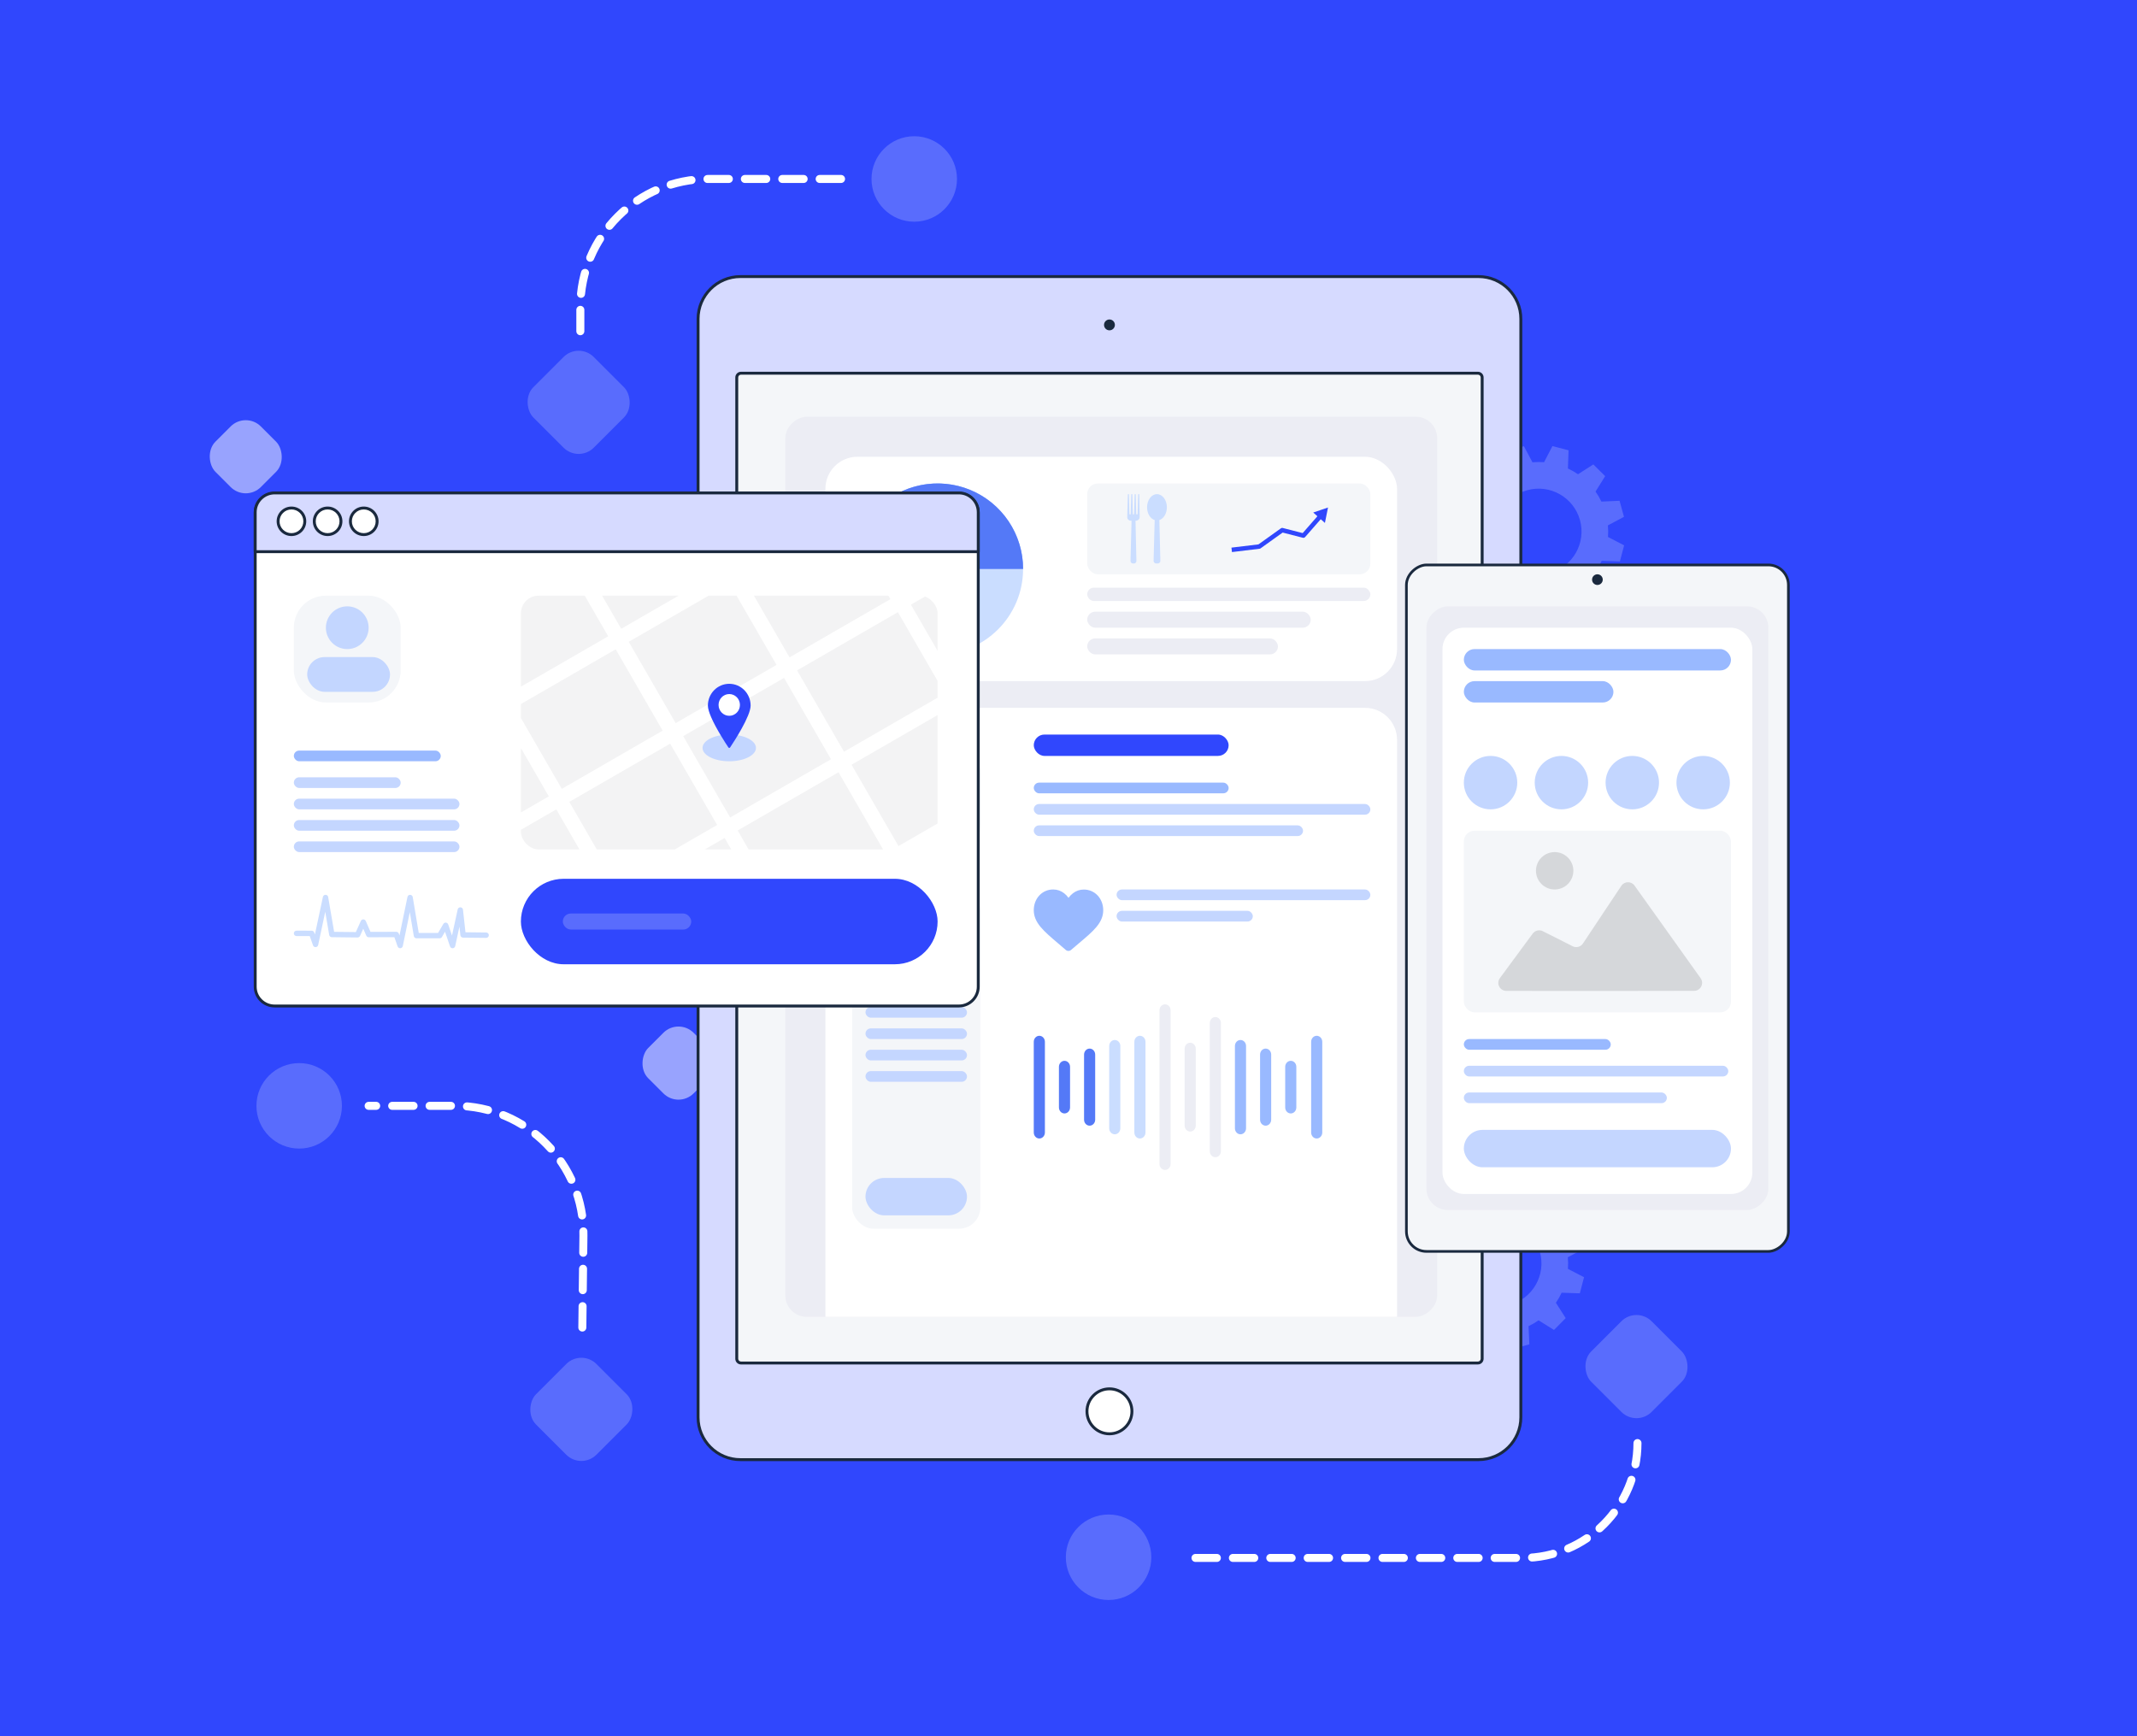 <svg width="800" height="650" viewBox="0 0 800 650" fill="none" xmlns="http://www.w3.org/2000/svg">
<rect width="800" height="650" fill="#3047FD"/>
<path d="M580.24 214.485C571.688 216.827 562.857 211.792 560.515 203.24C558.173 194.688 563.207 185.857 571.76 183.515C580.312 181.173 589.143 186.208 591.485 194.761C593.827 203.313 588.792 212.143 580.24 214.485ZM607.942 193.487L606.294 187.472L599.49 187.781C598.859 186.457 598.128 185.201 597.303 184.026L600.906 178.255L596.472 173.869L590.732 177.54C589.536 176.72 588.276 176.002 586.962 175.391L587.196 168.581L581.164 167L578.033 173.04C576.601 172.928 575.149 172.939 573.687 173.072L570.487 167.058L564.472 168.705L564.781 175.51C563.457 176.141 562.201 176.872 561.026 177.697L555.255 174.094L550.869 178.528L554.54 184.268C553.72 185.464 553.001 186.724 552.39 188.038L545.581 187.803L544 193.836L550.04 196.968C549.928 198.399 549.939 199.851 550.071 201.313L544.058 204.513L545.705 210.529L552.51 210.219C553.141 211.544 553.871 212.8 554.697 213.974L551.094 219.745L555.529 224.132L561.268 220.46C562.463 221.28 563.724 221.999 565.039 222.61L564.803 229.419L570.836 231L573.967 224.96C575.398 225.072 576.851 225.061 578.312 224.929L581.512 230.942L587.528 229.295L587.219 222.491C588.544 221.859 589.799 221.129 590.974 220.304L596.745 223.906L601.131 219.472L597.46 213.732C598.28 212.537 598.998 211.276 599.609 209.963L606.419 210.197L608 204.164L601.96 201.033C602.071 199.601 602.06 198.149 601.929 196.688L607.942 193.487Z" fill="white" fill-opacity="0.2"/>
<path d="M565.24 488.485C556.688 490.827 547.857 485.792 545.515 477.24C543.173 468.688 548.207 459.857 556.76 457.515C565.312 455.173 574.143 460.208 576.485 468.761C578.827 477.313 573.792 486.143 565.24 488.485ZM592.942 467.487L591.294 461.472L584.49 461.781C583.859 460.457 583.128 459.201 582.303 458.026L585.906 452.255L581.472 447.869L575.732 451.54C574.536 450.72 573.276 450.002 571.962 449.391L572.196 442.581L566.164 441L563.033 447.04C561.601 446.928 560.149 446.939 558.687 447.072L555.487 441.058L549.472 442.705L549.781 449.51C548.457 450.141 547.201 450.872 546.026 451.697L540.255 448.094L535.869 452.528L539.54 458.268C538.72 459.464 538.001 460.724 537.39 462.038L530.581 461.803L529 467.836L535.04 470.968C534.928 472.399 534.939 473.851 535.071 475.313L529.058 478.513L530.705 484.529L537.51 484.219C538.141 485.544 538.871 486.8 539.697 487.974L536.094 493.745L540.529 498.132L546.268 494.46C547.463 495.28 548.724 495.999 550.039 496.61L549.803 503.419L555.836 505L558.967 498.96C560.398 499.072 561.851 499.061 563.312 498.929L566.512 504.942L572.528 503.295L572.219 496.491C573.544 495.859 574.799 495.129 575.974 494.304L581.745 497.906L586.131 493.472L582.46 487.732C583.28 486.537 583.998 485.276 584.609 483.963L591.419 484.197L593 478.164L586.96 475.033C587.071 473.601 587.06 472.149 586.929 470.688L592.942 467.487Z" fill="white" fill-opacity="0.2"/>
<rect width="24.042" height="24.042" rx="8" transform="matrix(-0.707 0.707 0.707 0.707 92 154)" fill="white" fill-opacity="0.5"/>
<rect x="254" y="381" width="24.042" height="24.042" rx="8" transform="rotate(45 254 381)" fill="white" fill-opacity="0.5"/>
<path d="M217.999 497.002L218.414 462.58C218.736 435.847 197.153 414.002 170.417 414.002H138" stroke="white" stroke-width="3" stroke-linecap="round" stroke-dasharray="8 6"/>
<rect x="217.629" y="505.004" width="32" height="32" rx="8" transform="rotate(45 217.629 505.004)" fill="white" fill-opacity="0.2"/>
<circle cx="16" cy="16" r="16" transform="matrix(1 0 0 -1 96 430)" fill="#596CFD"/>
<path d="M613 540.254V540.254C613 564.002 593.748 583.254 570 583.254H445.5" stroke="white" stroke-width="3" stroke-linecap="round" stroke-dasharray="8 6"/>
<rect width="32" height="32" rx="8" transform="matrix(0.707 -0.707 -0.707 -0.707 612.629 534.248)" fill="white" fill-opacity="0.2"/>
<circle cx="415" cy="583" r="16" fill="#596CFD"/>
<path d="M217.254 124V115C217.254 88.49 238.744 67 265.254 67H316.254" stroke="white" stroke-width="3" stroke-linecap="round" stroke-dasharray="8 6"/>
<rect width="32" height="32" rx="8" transform="matrix(-0.707 0.707 0.707 0.707 216.625 128.002)" fill="white" fill-opacity="0.2"/>
<circle cx="342.254" cy="67" r="16" transform="rotate(180 342.254 67)" fill="#596CFD"/>
<path d="M569.333 119.388L569.333 530.614C569.333 539.364 562.239 546.457 553.49 546.457L277.171 546.457C268.421 546.457 261.328 539.363 261.328 530.614L261.328 119.387C261.328 110.637 268.422 103.544 277.171 103.544L553.49 103.544C562.239 103.544 569.333 110.637 569.333 119.388Z" fill="#D6DAFF"/>
<path d="M554.855 141.304L554.855 508.693C554.855 509.568 554.146 510.277 553.271 510.277L277.393 510.277C276.518 510.277 275.809 509.568 275.809 508.693L275.809 141.303C275.809 140.428 276.518 139.719 277.393 139.719L553.271 139.719C554.146 139.719 554.855 140.428 554.855 141.304Z" fill="#F4F6F9"/>
<rect x="294" y="493" width="337" height="244" rx="8" transform="rotate(-90 294 493)" fill="#ECEDF4"/>
<path d="M417.286 520.181C412.761 519.112 408.227 521.914 407.159 526.439C406.09 530.963 408.892 535.497 413.417 536.566C417.941 537.634 422.475 534.832 423.544 530.308C424.612 525.783 421.81 521.249 417.286 520.181Z" fill="white"/>
<path d="M424.293 528.368C424.293 533.309 420.273 537.33 415.332 537.33C410.39 537.33 406.371 533.31 406.371 528.368C406.371 523.427 410.391 519.406 415.332 519.406C420.274 519.407 424.293 523.427 424.293 528.368ZM407.456 528.368C407.456 532.71 410.988 536.243 415.332 536.243C419.675 536.243 423.208 532.711 423.208 528.368C423.208 524.025 419.676 520.493 415.332 520.493C410.989 520.493 407.456 524.026 407.456 528.368Z" fill="#1A293E"/>
<path d="M415.333 119.601C416.456 119.601 417.366 120.511 417.366 121.634C417.366 122.757 416.456 123.666 415.333 123.666C414.21 123.666 413.301 122.756 413.301 121.634C413.301 120.511 414.211 119.601 415.333 119.601Z" fill="#1A293E"/>
<path d="M569.876 119.386L569.876 530.613C569.876 539.648 562.526 547 553.49 547L277.172 547C268.136 547 260.785 539.649 260.785 530.613L260.785 119.386C260.785 110.35 268.136 103 277.172 103L553.49 103C562.526 103.001 569.876 110.351 569.876 119.386ZM261.872 530.613C261.872 539.05 268.735 545.913 277.172 545.913L553.49 545.913C561.926 545.913 568.791 539.05 568.791 530.613L568.791 119.386C568.791 110.949 561.926 104.086 553.49 104.086L277.172 104.086C268.735 104.086 261.872 110.949 261.872 119.386L261.872 530.613Z" fill="#1A293E"/>
<path d="M555.398 141.304L555.398 508.693C555.398 509.866 554.445 510.82 553.271 510.82L277.393 510.82C276.22 510.82 275.266 509.866 275.266 508.693L275.266 141.303C275.266 140.13 276.22 139.176 277.393 139.176L553.271 139.176C554.444 139.177 555.398 140.13 555.398 141.304ZM276.352 508.693C276.352 509.267 276.82 509.734 277.393 509.734L553.271 509.734C553.845 509.734 554.312 509.267 554.312 508.693L554.312 141.303C554.312 140.729 553.845 140.262 553.271 140.262L277.393 140.262C276.819 140.262 276.352 140.729 276.352 141.303L276.352 508.693Z" fill="#1A293E"/>
<rect x="309" y="171" width="214" height="84" rx="12" fill="white"/>
<rect x="407" y="181" width="106" height="34" rx="4" fill="#F4F6F9"/>
<path d="M436.829 189.923C436.829 187.203 435.167 184.999 433.121 184.999C431.074 184.999 429.414 187.203 429.414 189.923C429.414 192.249 430.63 194.194 432.262 194.71L431.85 209.977C431.835 210.512 432.295 210.951 432.869 210.951H433.376C433.946 210.951 434.404 210.515 434.391 209.985L434.017 194.697C435.631 194.164 436.829 192.232 436.829 189.923Z" fill="#CADDFF"/>
<path d="M426.49 185.081C426.49 185.023 426.439 184.999 426.377 184.999H426.172C426.12 184.999 426.077 185.04 426.076 185.091L425.866 192.489C425.865 192.532 425.828 192.566 425.784 192.566H425.525C425.428 192.566 425.35 192.493 425.347 192.401L425.179 185.103C425.179 185.045 425.13 184.999 425.069 184.999H424.879C424.817 184.999 424.765 185.049 424.763 185.108L424.557 192.435C424.555 192.508 424.492 192.566 424.416 192.566H424.209C424.138 192.566 424.079 192.511 424.079 192.441L423.909 185.088C423.908 185.04 423.865 184.999 423.814 184.999H423.582C423.533 184.999 423.495 185.037 423.493 185.083L423.284 192.479C423.284 192.527 423.243 192.566 423.192 192.566H422.94C422.868 192.566 422.809 192.511 422.808 192.443L422.638 185.093C422.638 185.042 422.592 184.999 422.54 184.999H422.343C422.276 184.999 422.224 185.05 422.222 185.112L422.011 192.566L422.008 192.963V193.01L422 193.671C422 194.379 422.6 194.938 423.341 194.938H423.6L423.213 209.977C423.2 210.51 423.6 210.951 424.098 210.951H424.539C425.033 210.951 425.431 210.515 425.422 209.984L425.085 194.938H425.241C426.011 194.938 426.634 194.344 426.634 193.608V192.566L426.49 185.081Z" fill="#CADDFF"/>
<path d="M497.147 190L495.992 195.769L494.517 194.455C494.468 194.411 494.393 194.416 494.349 194.466L488.573 201.072C488.413 201.255 488.185 201.355 487.95 201.355C487.882 201.355 487.813 201.347 487.745 201.329L480.22 199.394C480.186 199.385 480.15 199.392 480.122 199.412L471.906 205.291C471.793 205.372 471.662 205.423 471.524 205.439L461.197 206.684L461 205.02L471.088 203.805L471.142 203.784L479.52 197.79C479.661 197.688 479.829 197.635 480 197.635C480.068 197.635 480.137 197.644 480.205 197.661L487.594 199.562C487.637 199.573 487.682 199.559 487.712 199.525L493.105 193.357C493.126 193.334 493.136 193.302 493.134 193.271C493.132 193.239 493.118 193.209 493.094 193.188L491.619 191.875L497.147 190Z" fill="#3047FD"/>
<rect x="407" y="220" width="106" height="5" rx="2.5" fill="#ECEDF4"/>
<rect x="407" y="229" width="83.684" height="6" rx="3" fill="#ECEDF4"/>
<rect x="407" y="239" width="71.41" height="6" rx="3" fill="#ECEDF4"/>
<circle cx="351" cy="213" r="32" fill="#CADDFF"/>
<path d="M383 213C383 207.3 381.477 201.703 378.59 196.789C375.702 191.875 371.554 187.821 366.575 185.046C361.596 182.272 355.966 180.878 350.267 181.008C344.569 181.139 339.009 182.789 334.162 185.788C329.315 188.788 325.357 193.027 322.697 198.069C320.037 203.11 318.773 208.771 319.034 214.465C319.294 220.159 321.071 225.68 324.181 230.457C327.29 235.234 331.62 239.094 336.721 241.637L351 213H383Z" fill="#99B9FF"/>
<path d="M383 213C383 206.671 381.123 200.484 377.607 195.222C374.091 189.959 369.093 185.858 363.246 183.436C357.399 181.014 350.965 180.38 344.757 181.615C338.55 182.85 332.848 185.897 328.373 190.373L351 213H383Z" fill="#5479F7"/>
<circle cx="350.999" cy="213.001" r="12.667" fill="white"/>
<path d="M309 277C309 270.373 314.373 265 321 265H511C517.627 265 523 270.373 523 277V493H309V277Z" fill="white"/>
<path d="M389.074 335.238C390.42 333.791 392.268 332.996 394.276 333C395.779 333.004 397.15 333.477 398.362 334.411C398.969 334.88 399.524 335.455 400.008 336.127C400.497 335.459 401.051 334.884 401.663 334.419C402.874 333.489 404.25 333.02 405.753 333.024C407.761 333.029 409.604 333.832 410.947 335.287C412.273 336.723 413.004 338.684 413 340.804C412.996 342.993 412.171 344.991 410.409 347.095C408.828 348.979 406.566 350.891 403.938 353.101C403.043 353.859 402.028 354.716 400.973 355.625C400.694 355.87 400.337 356 399.967 356C399.598 356 399.24 355.865 398.965 355.621C397.914 354.703 396.9 353.843 396.009 353.085C393.393 350.863 391.135 348.938 389.566 347.05C387.809 344.934 386.996 342.932 387 340.751C387.004 338.627 387.739 336.67 389.074 335.238Z" fill="#99B9FF"/>
<rect x="418" y="333" width="95" height="4" rx="2" fill="#C4D6FF"/>
<rect x="418" y="341" width="51" height="4" rx="2" fill="#C4D6FF"/>
<rect x="387" y="275" width="72.947" height="8" rx="4" fill="#3047FD"/>
<rect x="387" y="293" width="72.947" height="4" rx="2" fill="#99B9FF"/>
<rect x="387" y="301" width="126" height="4" rx="2" fill="#C4D6FF"/>
<rect x="387" y="309" width="100.8" height="4" rx="2" fill="#C4D6FF"/>
<rect x="319" y="275" width="48" height="48" rx="14.4" fill="#F4F6F9"/>
<rect x="319" y="333" width="48" height="127" rx="8" fill="#F4F6F9"/>
<rect x="324" y="441" width="38" height="14" rx="7" fill="#C4D6FF"/>
<rect x="324" y="361" width="38" height="4" rx="2" fill="#C4D6FF"/>
<rect x="324" y="369" width="38" height="4" rx="2" fill="#C4D6FF"/>
<rect x="324" y="377" width="38" height="4" rx="2" fill="#C4D6FF"/>
<rect x="324" y="385" width="38" height="4" rx="2" fill="#C4D6FF"/>
<rect x="324" y="393" width="38" height="4" rx="2" fill="#C4D6FF"/>
<rect x="324" y="401" width="38" height="4" rx="2" fill="#C4D6FF"/>
<rect x="324" y="343" width="38" height="8" rx="4" fill="#3047FD"/>
<circle cx="342.998" cy="289.401" r="9.6" fill="#C3D6FF"/>
<rect x="325" y="302.6" width="37.2" height="15.6" rx="7.8" fill="#C3D6FF"/>
<path d="M492.918 387.775C491.768 387.775 490.836 388.78 490.836 390.019V423.987C490.836 425.226 491.768 426.23 492.918 426.23C494.068 426.23 495.001 425.226 495.001 423.987V390.019C495.001 388.78 494.068 387.775 492.918 387.775Z" fill="#99B9FF"/>
<path d="M426.735 387.775C425.585 387.775 424.652 388.78 424.652 390.019V423.987C424.652 425.226 425.585 426.23 426.735 426.23C427.885 426.23 428.817 425.226 428.817 423.987V390.019C428.817 388.78 427.885 387.775 426.735 387.775Z" fill="#CADDFF"/>
<path d="M436.145 376C434.995 376 434.062 377.004 434.062 378.244V435.756C434.062 436.995 434.995 438 436.145 438C437.295 438 438.227 436.996 438.227 435.756V378.244C438.227 377.004 437.295 376 436.145 376Z" fill="#ECEDF4"/>
<path d="M445.559 390.367C444.409 390.367 443.477 391.372 443.477 392.611V421.389C443.477 422.628 444.409 423.633 445.559 423.633C446.709 423.633 447.641 422.628 447.641 421.389V392.611C447.641 391.372 446.709 390.367 445.559 390.367Z" fill="#ECEDF4"/>
<path d="M454.973 380.754C453.823 380.754 452.891 381.758 452.891 382.998V430.998C452.891 432.237 453.823 433.242 454.973 433.242C456.123 433.242 457.055 432.237 457.055 430.998V382.998C457.055 381.758 456.123 380.754 454.973 380.754Z" fill="#ECEDF4"/>
<path d="M464.383 389.35C463.233 389.35 462.301 390.354 462.301 391.593V422.412C462.301 423.651 463.233 424.655 464.383 424.655C465.533 424.655 466.465 423.651 466.465 422.412V391.593C466.466 390.354 465.533 389.35 464.383 389.35Z" fill="#99B9FF"/>
<path d="M473.797 392.568C472.647 392.568 471.715 393.573 471.715 394.812V419.187C471.715 420.426 472.647 421.43 473.797 421.43C474.947 421.43 475.879 420.426 475.879 419.187V394.812C475.879 393.573 474.947 392.568 473.797 392.568Z" fill="#99B9FF"/>
<path d="M483.207 397.146C482.057 397.146 481.125 398.151 481.125 399.39V414.606C481.125 415.845 482.057 416.85 483.207 416.85C484.357 416.85 485.29 415.845 485.29 414.606V399.39C485.29 398.151 484.357 397.146 483.207 397.146Z" fill="#99B9FF"/>
<path d="M417.321 389.35C416.171 389.35 415.238 390.354 415.238 391.593V422.412C415.238 423.651 416.171 424.655 417.321 424.655C418.471 424.655 419.403 423.651 419.403 422.412V391.593C419.403 390.354 418.471 389.35 417.321 389.35Z" fill="#CADDFF"/>
<path d="M407.907 392.568C406.757 392.568 405.824 393.573 405.824 394.812V419.187C405.824 420.426 406.756 421.43 407.907 421.43C409.057 421.43 409.989 420.426 409.989 419.187V394.812C409.989 393.573 409.057 392.568 407.907 392.568Z" fill="#5479F7"/>
<path d="M398.5 397.146C397.35 397.146 396.418 398.151 396.418 399.39V414.606C396.418 415.845 397.35 416.85 398.5 416.85C399.65 416.85 400.583 415.845 400.583 414.606V399.39C400.583 398.151 399.65 397.146 398.5 397.146Z" fill="#5479F7"/>
<path d="M389.082 387.775C387.932 387.775 387 388.78 387 390.019V423.987C387 425.226 387.932 426.23 389.082 426.23C390.233 426.23 391.165 425.226 391.165 423.987V390.019C391.165 388.78 390.233 387.775 389.082 387.775Z" fill="#5479F7"/>
<path d="M366.221 191.858V369.4C366.221 373.392 362.972 376.629 358.966 376.629H102.812C98.806 376.629 95.547 373.392 95.547 369.4V191.858C95.547 187.866 98.806 184.629 102.812 184.629H358.966C362.972 184.629 366.221 187.866 366.221 191.858Z" fill="white"/>
<path d="M366.215 191.929H365.674V369.399C365.673 371.247 364.922 372.915 363.707 374.127C362.49 375.337 360.815 376.085 358.961 376.086H102.807C100.952 376.085 99.274 375.337 98.055 374.126C96.835 372.914 96.083 371.247 96.083 369.399V191.929C96.083 190.082 96.835 188.413 98.055 187.201C99.274 185.99 100.952 185.243 102.807 185.243H358.961C360.815 185.243 362.49 185.99 363.707 187.201C364.922 188.413 365.673 190.082 365.674 191.929H366.215H366.757C366.755 187.641 363.266 184.164 358.961 184.164H102.807C98.502 184.164 95.001 187.639 95 191.929V369.399C95.001 373.688 98.502 377.163 102.807 377.164H358.961C363.266 377.163 366.755 373.687 366.757 369.399V191.929H366.215Z" fill="#1A293E"/>
<path d="M366.221 191.769V206.535H95.547V191.769C95.547 187.775 98.806 184.537 102.812 184.537H358.966C362.972 184.537 366.221 187.775 366.221 191.769Z" fill="#D6DAFF"/>
<path d="M366.215 191.772H365.674V205.999H96.083V191.772C96.083 189.923 96.835 188.254 98.055 187.04C99.274 185.828 100.952 185.08 102.807 185.08H358.961C360.815 185.08 362.49 185.828 363.707 187.04C364.922 188.254 365.673 189.923 365.674 191.772H366.215H366.757C366.755 187.481 363.266 184.001 358.961 184.001H102.807C98.502 184.001 95.001 187.479 95 191.772V206.538C95 206.681 95.057 206.819 95.158 206.919C95.26 207.02 95.398 207.078 95.541 207.078H366.215C366.357 207.078 366.497 207.02 366.597 206.919C366.698 206.819 366.757 206.681 366.757 206.538V191.772H366.215Z" fill="#1A293E"/>
<path d="M114.103 195.166C114.103 197.917 111.866 200.148 109.106 200.148C106.346 200.148 104.109 197.917 104.109 195.166C104.109 192.415 106.346 190.185 109.106 190.185C111.866 190.185 114.103 192.415 114.103 195.166Z" fill="white"/>
<path d="M114.106 195.165H113.564C113.564 196.394 113.067 197.501 112.26 198.306C111.452 199.111 110.341 199.607 109.109 199.608C107.876 199.607 106.767 199.111 105.958 198.306C105.151 197.501 104.653 196.394 104.653 195.165C104.653 193.937 105.151 192.831 105.958 192.024C106.767 191.22 107.876 190.724 109.109 190.724C110.341 190.724 111.452 191.22 112.26 192.024C113.067 192.831 113.564 193.937 113.564 195.165H114.106H114.647C114.647 192.116 112.168 189.644 109.109 189.644C106.05 189.644 103.57 192.116 103.57 195.165C103.57 198.215 106.05 200.686 109.109 200.688C112.168 200.686 114.647 198.215 114.647 195.165H114.106Z" fill="#1A293E"/>
<path d="M127.65 195.166C127.65 197.917 125.413 200.148 122.653 200.148C119.893 200.148 117.656 197.917 117.656 195.166C117.656 192.415 119.893 190.185 122.653 190.185C125.413 190.185 127.65 192.415 127.65 195.166Z" fill="white"/>
<path d="M127.645 195.165H127.103C127.103 196.394 126.606 197.501 125.799 198.306C124.991 199.111 123.88 199.607 122.648 199.608C121.416 199.607 120.306 199.111 119.497 198.306C118.69 197.501 118.192 196.394 118.192 195.165C118.192 193.937 118.69 192.831 119.497 192.024C120.306 191.22 121.416 190.724 122.648 190.724C123.88 190.724 124.991 191.22 125.799 192.024C126.606 192.831 127.103 193.937 127.103 195.165H127.645H128.186C128.186 192.116 125.707 189.644 122.648 189.644C119.589 189.644 117.109 192.116 117.109 195.165C117.109 198.215 119.589 200.686 122.648 200.688C125.707 200.686 128.186 198.215 128.186 195.165H127.645Z" fill="#1A293E"/>
<path d="M141.174 195.166C141.174 197.917 138.937 200.148 136.177 200.148C133.417 200.148 131.18 197.917 131.18 195.166C131.18 192.415 133.417 190.185 136.177 190.185C138.937 190.185 141.174 192.415 141.174 195.166Z" fill="white"/>
<path d="M141.176 195.165H140.635C140.635 196.394 140.138 197.501 139.33 198.306C138.522 199.111 137.411 199.607 136.179 199.608C134.947 199.607 133.837 199.111 133.028 198.306C132.221 197.501 131.723 196.394 131.723 195.165C131.723 193.937 132.221 192.831 133.028 192.024C133.837 191.22 134.947 190.724 136.179 190.724C137.411 190.724 138.522 191.22 139.33 192.024C140.138 192.831 140.635 193.937 140.635 195.165H141.176H141.717C141.717 192.116 139.238 189.644 136.179 189.644C133.12 189.644 130.641 192.116 130.641 195.165C130.641 198.215 133.12 200.686 136.179 200.688C139.238 200.686 141.717 198.215 141.717 195.165H141.176Z" fill="#1A293E"/>
<path d="M173.337 351.027C172.827 351.021 172.402 350.637 172.347 350.129L171.995 346.921L170.409 354.207C170.313 354.648 169.934 354.971 169.483 354.998C169.029 355.026 168.619 354.746 168.472 354.319L166.594 348.823L165.452 350.78C165.272 351.091 164.941 351.279 164.583 351.279L155.904 351.276C155.412 351.276 154.992 350.92 154.911 350.436L153.416 341.486L150.787 354.195C150.695 354.639 150.319 354.968 149.868 354.998C149.415 355.026 149.001 354.752 148.851 354.326L147.634 350.859L138.05 350.893H138.046C137.646 350.893 137.284 350.655 137.123 350.287L135.99 347.691L134.779 350.378C134.614 350.744 134.224 350.984 133.849 350.972L124.217 350.862C123.731 350.856 123.318 350.503 123.236 350.025L121.756 341.355L119.111 353.787C119.016 354.228 118.64 354.554 118.19 354.584C117.732 354.612 117.325 354.338 117.176 353.912L115.958 350.442L111.006 350.439C110.45 350.439 110 349.989 110 349.432C110 348.875 110.451 348.425 111.007 348.425L116.672 348.428C117.099 348.428 117.48 348.699 117.621 349.1L117.887 349.861L120.88 335.798C120.981 335.323 121.402 334.982 121.885 335.001C122.368 335.01 122.776 335.36 122.857 335.838L125.08 348.857L133.213 348.948L135.086 344.794C135.25 344.429 135.617 344.179 136.01 344.201C136.408 344.201 136.767 344.438 136.927 344.803L138.704 348.875L148.343 348.842H148.347C148.774 348.842 149.155 349.112 149.297 349.517L149.549 350.235L152.535 335.804C152.633 335.326 153.038 334.995 153.54 335.001C154.025 335.01 154.434 335.363 154.514 335.841L156.757 349.262L164.005 349.265L165.965 345.905C166.164 345.567 166.544 345.366 166.934 345.412C167.326 345.451 167.66 345.716 167.787 346.087L169.21 350.248L171.339 340.466C171.444 339.983 171.891 339.657 172.375 339.675C172.868 339.7 173.269 340.08 173.324 340.57L174.251 349.021L182.004 349.108C182.556 349.115 183 349.564 183 350.116C183 350.677 182.542 351.129 181.981 351.123L173.337 351.027Z" fill="#CADDFF"/>
<rect x="110" y="223" width="40" height="40" rx="12" fill="#F4F6F9"/>
<circle cx="130" cy="235" r="8" fill="#C3D6FF"/>
<rect x="115" y="246" width="31" height="13" rx="6.5" fill="#C3D6FF"/>
<g clip-path="url(#clip0_9269_35402)">
<rect x="195" y="223" width="156" height="95" rx="6.638" fill="white"/>
<rect x="210.102" y="207.766" width="35.157" height="43.595" transform="rotate(60 210.102 207.766)" fill="#F3F3F4"/>
<rect x="252.73" y="183.156" width="35.157" height="43.595" transform="rotate(60 252.73 183.156)" fill="#F3F3F4"/>
<rect x="187.867" y="267.695" width="35.157" height="43.595" transform="rotate(60 187.867 267.695)" fill="#F3F3F4"/>
<rect x="230.492" y="243.084" width="35.157" height="43.595" transform="rotate(60 230.492 243.084)" fill="#F3F3F4"/>
<rect x="273.121" y="218.475" width="35.157" height="43.595" transform="rotate(60 273.121 218.475)" fill="#F3F3F4"/>
<rect x="315.746" y="193.865" width="35.157" height="43.595" transform="rotate(60 315.746 193.865)" fill="#F3F3F4"/>
<rect x="208.258" y="303.014" width="35.157" height="43.595" transform="rotate(60 208.258 303.014)" fill="#F3F3F4"/>
<rect x="250.883" y="278.402" width="35.157" height="43.595" transform="rotate(60 250.883 278.402)" fill="#F3F3F4"/>
<rect x="293.512" y="253.793" width="35.157" height="43.595" transform="rotate(60 293.512 253.793)" fill="#F3F3F4"/>
<rect x="336.137" y="229.184" width="35.157" height="43.595" transform="rotate(60 336.137 229.184)" fill="#F3F3F4"/>
<rect x="378.762" y="204.572" width="35.157" height="43.595" transform="rotate(60 378.762 204.572)" fill="#F3F3F4"/>
<rect x="271.273" y="313.723" width="35.157" height="43.595" transform="rotate(60 271.273 313.723)" fill="#F3F3F4"/>
<rect x="313.902" y="289.113" width="35.157" height="43.595" transform="rotate(60 313.902 289.113)" fill="#F3F3F4"/>
<rect x="356.527" y="264.504" width="35.157" height="43.595" transform="rotate(60 356.527 264.504)" fill="#F3F3F4"/>
<ellipse cx="273" cy="280" rx="10" ry="5" fill="#C3D6FF"/>
<ellipse cx="273" cy="280.5" rx="7" ry="2.5" fill="#C3D6FF"/>
<path d="M281 264.14C281 268.097 274.802 277.607 273.317 279.829C273.164 280.057 272.835 280.057 272.683 279.829C271.619 278.238 268.14 272.911 266.25 268.562C265.5 266.836 265 265.264 265 264.14C265 259.645 268.582 256 273 256C277.418 256 281 259.645 281 264.14Z" fill="#3047FD"/>
<path d="M277 263.909C277 266.157 275.209 267.979 273 267.979C270.791 267.979 269 266.157 269 263.909C269 261.66 270.791 259.839 273 259.839C275.209 259.839 277 261.66 277 263.909Z" fill="white"/>
</g>
<rect x="195" y="329" width="156" height="32" rx="16" fill="#3047FD"/>
<rect x="210.695" y="342" width="48.075" height="6" rx="3" fill="white" fill-opacity="0.2"/>
<rect x="110" y="281" width="55" height="4" rx="2" fill="#99B9FF"/>
<rect x="110" y="291" width="40" height="4" rx="2" fill="#C4D6FF"/>
<rect x="110" y="299" width="62" height="4" rx="2" fill="#C4D6FF"/>
<rect x="110" y="307" width="62" height="4" rx="2" fill="#C4D6FF"/>
<rect x="110" y="315" width="62" height="4" rx="2" fill="#C4D6FF"/>
<rect x="669.5" y="211.5" width="257" height="143" rx="7.5" transform="rotate(90 669.5 211.5)" fill="#F4F6F9" stroke="#1A293E"/>
<rect x="534" y="453" width="226" height="128" rx="8" transform="rotate(-90 534 453)" fill="#ECEDF4"/>
<path d="M598 215C599.104 215 600 215.896 600 217C600 218.105 599.104 219 598 219C596.895 219 596 218.104 596 217C596 215.896 596.896 215 598 215Z" fill="#1A293E"/>
<rect x="540" y="235" width="116" height="212" rx="8" fill="white"/>
<rect x="548" y="423" width="100" height="14" rx="7" fill="#C4D6FF"/>
<rect x="548" y="243" width="100" height="8" rx="4" fill="#99B9FF"/>
<rect x="548" y="255" width="56" height="8" rx="4" fill="#99B9FF"/>
<circle cx="558" cy="293" r="10" fill="#C3D6FF"/>
<circle cx="584.531" cy="293" r="10" fill="#C3D6FF"/>
<circle cx="611.062" cy="293" r="10" fill="#C3D6FF"/>
<circle cx="637.594" cy="293" r="10" fill="#C3D6FF"/>
<rect x="548" y="389" width="55" height="4" rx="2" fill="#99B9FF"/>
<rect x="548" y="399" width="99" height="4" rx="2" fill="#C4D6FF"/>
<rect x="548" y="409" width="76" height="4" rx="2" fill="#C4D6FF"/>
<rect x="548" y="311" width="100" height="68" rx="4" fill="#F4F6F9"/>
<path d="M636.629 366.201C638.043 368.183 636.654 370.935 634.219 370.942C620.602 370.975 585.997 371.046 563.881 370.956C561.429 370.946 560.041 368.157 561.495 366.183L573.785 349.508C574.653 348.329 576.246 347.95 577.553 348.61L588.721 354.253C590.076 354.937 591.73 354.502 592.571 353.238L606.962 331.623C608.126 329.874 610.681 329.832 611.901 331.543L636.629 366.201Z" fill="#111111" fill-opacity="0.133"/>
<circle cx="582" cy="326" r="7" fill="#111111" fill-opacity="0.133"/>
<defs>
<clipPath id="clip0_9269_35402">
<rect x="195" y="223" width="156" height="95" rx="6.638" fill="white"/>
</clipPath>
</defs>
</svg>
